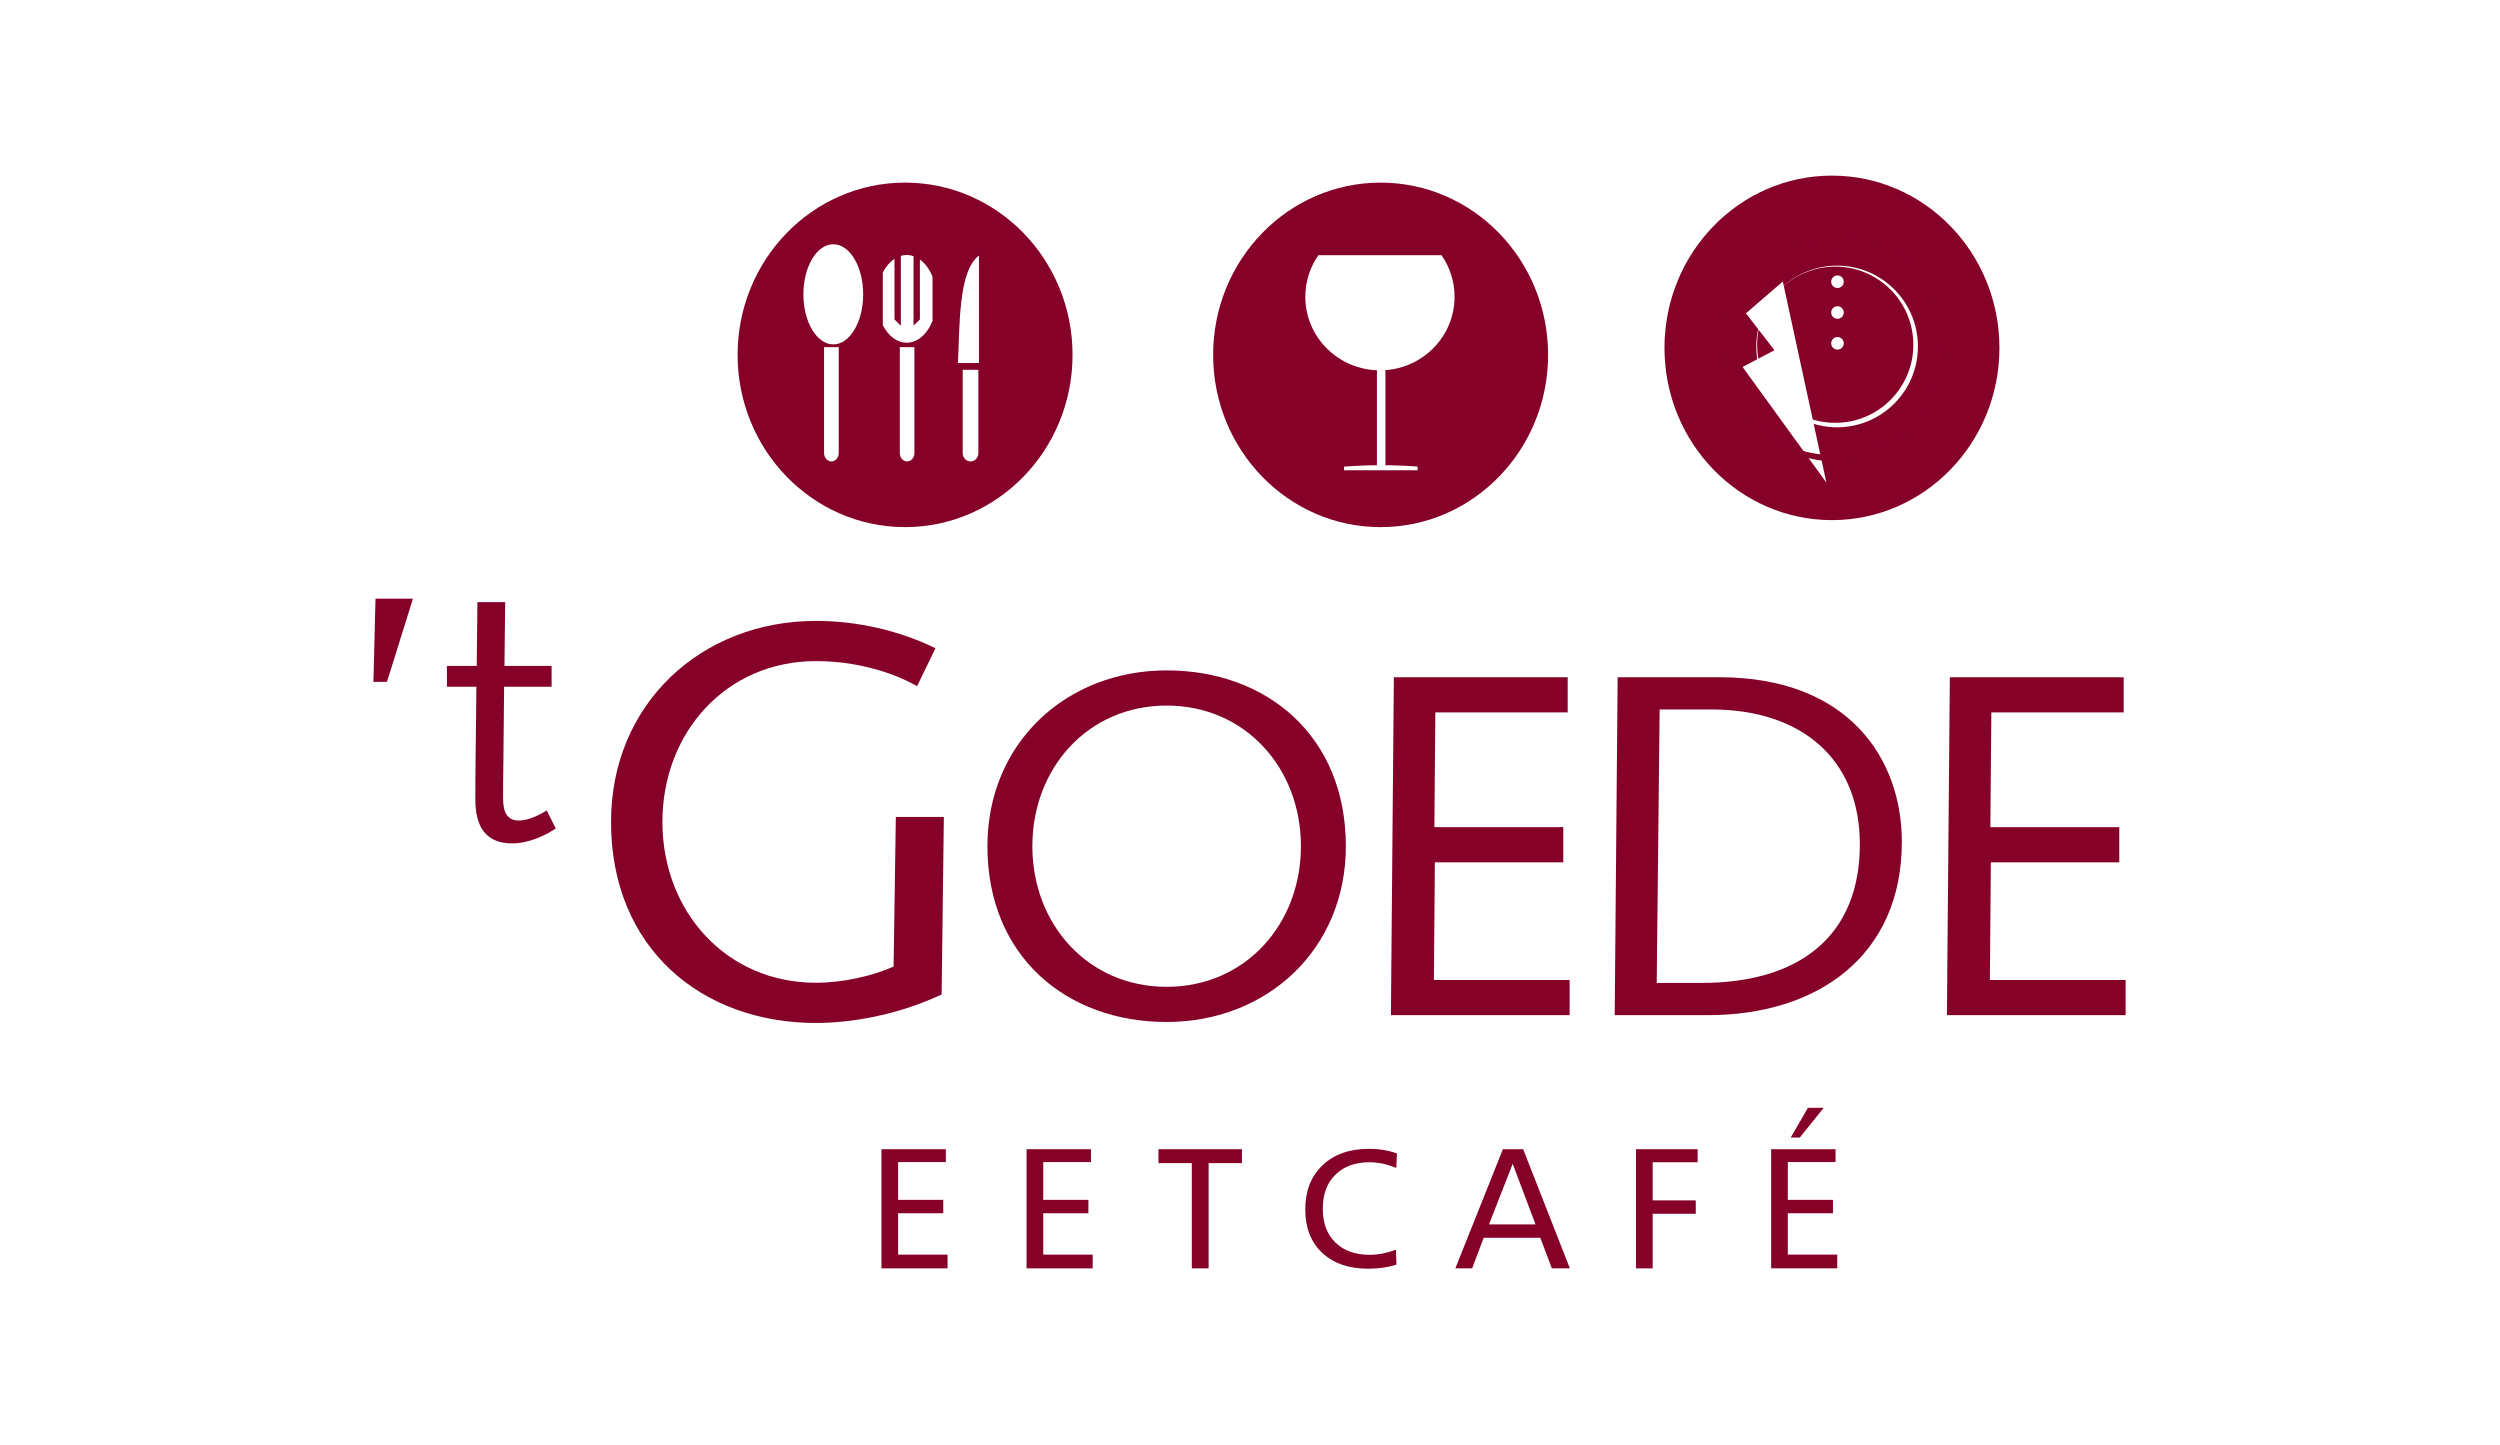 <?xml version="1.0" encoding="UTF-8" standalone="no"?>
<!DOCTYPE svg PUBLIC "-//W3C//DTD SVG 1.1//EN" "http://www.w3.org/Graphics/SVG/1.1/DTD/svg11.dtd">
<svg width="100%" height="100%" viewBox="0 0 1280 740" version="1.1" xmlns="http://www.w3.org/2000/svg" xmlns:xlink="http://www.w3.org/1999/xlink" xml:space="preserve" xmlns:serif="http://www.serif.com/" style="fill-rule:evenodd;clip-rule:evenodd;stroke-linejoin:round;stroke-miterlimit:2;">
    <rect x="0" y="0" width="1280" height="740" style="fill:white;"/>
    <g transform="matrix(1.351,0,0,1.351,-99.826,-130.016)">
        <g transform="matrix(4.051,0,0,4.051,-659.168,-2605.89)">
            <path d="M215.893,730.818L217.158,730.818L219.59,723.036L216.087,723.036L215.893,730.818ZM222.768,729.327L222.768,731.272L225.524,731.272L225.459,737.175C225.427,739.412 225.427,740.741 225.427,741.812C225.427,744.374 226.4,745.93 228.897,745.93C230.324,745.93 231.88,745.249 232.951,744.536L232.107,742.849C231.491,743.239 230.388,743.79 229.513,743.79C228.41,743.79 228.021,743.044 228.021,741.714C228.021,740.904 228.021,739.704 228.053,737.888L228.118,731.272L232.561,731.272L232.561,729.327L228.151,729.327L228.216,723.36L225.621,723.36L225.557,729.327L222.768,729.327Z" style="fill:rgb(133,1,40);fill-rule:nonzero;"/>
        </g>
        <g transform="matrix(-4.051,0,0,4.051,1853.26,-2883.42)">
            <path d="M310.083,752.621C301.43,752.621 294.416,759.836 294.416,768.736C294.416,777.636 301.43,784.85 310.083,784.85C318.736,784.85 325.75,777.636 325.75,768.736C325.75,759.836 318.736,752.621 310.083,752.621" style="fill:rgb(133,1,40);"/>
        </g>
        <g transform="matrix(-4.051,0,0,4.051,1492.84,-2883.43)">
            <path d="M265.601,752.622C256.948,752.622 249.933,759.836 249.933,768.736C249.933,777.636 256.948,784.851 265.601,784.851C274.253,784.851 281.267,777.636 281.267,768.736C281.267,759.836 274.253,752.622 265.601,752.622" style="fill:rgb(133,1,40);"/>
        </g>
        <g transform="matrix(-4.051,0,0,4.051,2195.34,-2888.73)">
            <path d="M352.303,753.276C343.65,753.276 336.636,760.491 336.636,769.391C336.636,778.29 343.65,785.505 352.303,785.505C360.956,785.505 367.97,778.29 367.97,769.391C367.97,760.491 360.956,753.276 352.303,753.276" style="fill:rgb(133,1,40);"/>
        </g>
        <g transform="matrix(4.051,0,0,4.051,-659.168,-2877.46)">
            <path d="M315.812,757.939C316.583,759.046 317.034,760.385 317.034,761.829C317.034,765.629 313.908,768.71 310.053,768.71L310.568,768.71L310.568,777.586L310.223,777.586C311.364,777.587 312.485,777.631 313.581,777.712L313.581,778.061L306.7,778.061L306.7,777.716C307.813,777.632 308.953,777.587 310.114,777.586L309.77,777.586L309.77,768.71L310.053,768.71C306.197,768.71 303.072,765.629 303.072,761.829C303.072,760.385 303.523,759.046 304.294,757.939L315.812,757.939Z" style="fill:white;"/>
        </g>
        <g transform="matrix(-4.051,0,0,4.051,1438.43,-2929.31)">
            <path d="M258.884,769.714C257.34,769.714 256.088,771.811 256.088,774.399C256.088,776.986 257.34,779.083 258.884,779.083C260.429,779.083 261.681,776.986 261.681,774.399C261.681,771.811 260.429,769.714 258.884,769.714" style="fill:white;"/>
        </g>
        <g transform="matrix(4.051,0,0,4.051,-659.168,-2925.88)">
            <path d="M265.781,769.873C266.002,769.873 266.216,769.911 266.421,769.981L266.421,776.477L267.015,775.903L267.015,770.293C267.51,770.651 267.922,771.216 268.199,771.911L268.199,776.04C267.714,777.258 266.813,778.078 265.781,778.078C264.868,778.078 264.057,777.436 263.547,776.443L263.547,771.508C263.83,770.958 264.205,770.515 264.639,770.23L264.639,775.903L265.233,776.497L265.233,769.952C265.41,769.901 265.593,769.873 265.781,769.873" style="fill:white;"/>
        </g>
        <g transform="matrix(4.051,0,0,4.051,-659.168,-2918.01)">
            <path d="M272.541,778.032L270.575,778.032C270.751,774.452 270.606,769.455 272.541,767.977L272.541,778.032Z" style="fill:white;"/>
        </g>
        <g transform="matrix(4.051,0,0,4.051,-659.168,-2845.98)">
            <path d="M259.422,758.767L259.422,768.685C259.422,769.112 259.114,769.462 258.737,769.462C258.36,769.462 258.051,769.112 258.051,768.685L258.051,758.767L259.422,758.767Z" style="fill:white;"/>
        </g>
        <g transform="matrix(4.051,0,0,4.051,-659.168,-2845.98)">
            <path d="M266.501,758.767L266.501,768.685C266.501,769.112 266.194,769.462 265.819,769.462C265.443,769.462 265.136,769.112 265.136,768.685L265.136,758.767L266.501,758.767Z" style="fill:white;"/>
        </g>
        <g transform="matrix(4.051,0,0,4.051,-659.168,-2837.37)">
            <path d="M272.484,758.767L272.484,766.56C272.484,766.987 272.155,767.337 271.752,767.337C271.35,767.337 271.02,766.987 271.02,766.56L271.02,758.767L272.484,758.767Z" style="fill:white;"/>
        </g>
        <g transform="matrix(4.051,0,0,4.051,-659.168,-2862.81)">
            <path d="M347.744,756.781L351.822,775.602L343.98,764.78L346.96,763.211L344.293,759.761L347.744,756.781Z" style="fill:white;"/>
        </g>
        <g transform="matrix(4.051,0,0,4.051,-659.168,-2958.36)">
            <path d="M348.627,780.22L348.597,775.749L352.871,777.71L356.792,775.749L356.792,780.219L352.832,778.239L348.627,780.22Z" style="fill:rgb(133,1,40);"/>
        </g>
        <g transform="matrix(-4.051,0,0,4.051,2199.53,-2938.87)">
            <path d="M352.82,774.991C352.495,774.991 352.232,775.255 352.232,775.58C352.232,775.904 352.495,776.168 352.82,776.168C353.145,776.168 353.408,775.904 353.408,775.58C353.408,775.255 353.145,774.991 352.82,774.991" style="fill:white;"/>
        </g>
        <g transform="matrix(-4.051,0,0,4.051,2199.53,-2915.53)">
            <path d="M352.82,772.11C352.495,772.11 352.232,772.373 352.232,772.698C352.232,773.023 352.495,773.286 352.82,773.286C353.145,773.286 353.408,773.023 353.408,772.698C353.408,772.373 353.145,772.11 352.82,772.11" style="fill:white;"/>
        </g>
        <g transform="matrix(-4.051,0,0,4.051,2199.53,-2892.18)">
            <path d="M352.82,769.228C352.495,769.228 352.232,769.492 352.232,769.816C352.232,770.141 352.495,770.405 352.82,770.405C353.145,770.405 353.408,770.141 353.408,769.816C353.408,769.492 353.145,769.228 352.82,769.228" style="fill:white;"/>
        </g>
        <g transform="matrix(4.051,0,0,4.051,-659.168,-2889.3)">
            <path d="M352.711,758.767C358.617,758.767 363.405,763.555 363.405,769.461C363.405,775.367 358.617,780.154 352.711,780.154C346.805,780.154 342.017,775.367 342.017,769.461C342.017,763.555 346.805,758.767 352.711,758.767ZM352.464,758.895C358.171,758.895 362.798,763.522 362.798,769.229C362.798,774.936 358.171,779.563 352.464,779.563C346.757,779.563 342.13,774.936 342.13,769.229C342.13,763.522 346.757,758.895 352.464,758.895" style="fill:rgb(133,1,40);"/>
        </g>
        <g transform="matrix(4.051,0,0,4.051,-659.168,-2889.79)">
            <path d="M352.821,761.96C356.997,761.96 360.383,765.345 360.383,769.522C360.383,773.698 356.997,777.083 352.821,777.083C348.645,777.083 345.26,773.698 345.26,769.522C345.26,765.345 348.645,761.96 352.821,761.96ZM352.647,762.051C356.683,762.051 359.954,765.322 359.954,769.358C359.954,773.394 356.683,776.665 352.647,776.665C348.611,776.665 345.34,773.394 345.34,769.358C345.34,765.322 348.611,762.051 352.647,762.051" style="fill:white;"/>
        </g>
        <g transform="matrix(65.073,0,0,65.073,402.344,576.92)">
            <path d="M0.086,-0.694L0.461,-0.694L0.461,-0.619L0.183,-0.619L0.183,-0.399L0.446,-0.399L0.446,-0.321L0.183,-0.321L0.183,-0.08L0.471,-0.08L0.471,-0L0.086,-0L0.086,-0.694Z" style="fill:rgb(133,1,40);fill-rule:nonzero;"/>
        </g>
        <g transform="matrix(65.073,0,0,65.073,457.344,576.92)">
            <path d="M0.086,-0.694L0.461,-0.694L0.461,-0.619L0.183,-0.619L0.183,-0.399L0.446,-0.399L0.446,-0.321L0.183,-0.321L0.183,-0.08L0.471,-0.08L0.471,-0L0.086,-0L0.086,-0.694Z" style="fill:rgb(133,1,40);fill-rule:nonzero;"/>
        </g>
        <g transform="matrix(65.073,0,0,65.073,512.344,576.92)">
            <path d="M0.009,-0.694L0.495,-0.694L0.495,-0.613L0.301,-0.613L0.301,-0L0.203,-0L0.203,-0.613L0.009,-0.613L0.009,-0.694Z" style="fill:rgb(133,1,40);fill-rule:nonzero;"/>
        </g>
        <g transform="matrix(65.073,0,0,65.073,565.31,576.92)">
            <path d="M0.584,-0.669L0.58,-0.585C0.553,-0.596 0.527,-0.604 0.502,-0.61C0.476,-0.615 0.45,-0.618 0.424,-0.618C0.34,-0.618 0.274,-0.594 0.225,-0.545C0.176,-0.497 0.152,-0.431 0.152,-0.348C0.152,-0.264 0.176,-0.199 0.225,-0.151C0.274,-0.103 0.34,-0.079 0.425,-0.079C0.451,-0.079 0.478,-0.082 0.503,-0.087C0.528,-0.092 0.553,-0.099 0.578,-0.109L0.581,-0.022C0.557,-0.014 0.531,-0.008 0.504,-0.004C0.477,-0 0.448,0.002 0.417,0.002C0.303,0.002 0.214,-0.029 0.148,-0.091C0.083,-0.152 0.05,-0.236 0.05,-0.343C0.05,-0.451 0.083,-0.536 0.15,-0.6C0.217,-0.664 0.307,-0.696 0.42,-0.696C0.45,-0.696 0.479,-0.694 0.507,-0.689C0.534,-0.685 0.56,-0.678 0.584,-0.669Z" style="fill:rgb(133,1,40);fill-rule:nonzero;"/>
        </g>
        <g transform="matrix(65.073,0,0,65.073,625.172,576.92)">
            <path d="M0.338,-0.609L0.2,-0.256L0.471,-0.256L0.338,-0.609ZM0.281,-0.694L0.399,-0.694L0.671,-0L0.566,-0L0.499,-0.178L0.169,-0.178L0.102,-0L0.004,-0L0.281,-0.694Z" style="fill:rgb(133,1,40);fill-rule:nonzero;"/>
        </g>
        <g transform="matrix(65.073,0,0,65.073,688.305,576.92)">
            <path d="M0.086,-0.694L0.445,-0.694L0.445,-0.618L0.183,-0.618L0.183,-0.396L0.434,-0.396L0.434,-0.318L0.183,-0.318L0.183,-0L0.086,-0L0.086,-0.694Z" style="fill:rgb(133,1,40);fill-rule:nonzero;"/>
        </g>
        <g transform="matrix(65.073,0,0,65.073,739.524,576.92)">
            <path d="M0.086,-0.694L0.461,-0.694L0.461,-0.619L0.183,-0.619L0.183,-0.399L0.446,-0.399L0.446,-0.321L0.183,-0.321L0.183,-0.08L0.471,-0.08L0.471,-0L0.086,-0L0.086,-0.694ZM0.3,-0.935L0.392,-0.935L0.253,-0.762L0.2,-0.762L0.3,-0.935Z" style="fill:rgb(133,1,40);fill-rule:nonzero;"/>
        </g>
        <g transform="matrix(211.631,0,0,211.631,294.878,480.956)">
            <path d="M0.56,-0.355L0.556,-0.087C0.518,-0.07 0.465,-0.058 0.417,-0.058C0.256,-0.058 0.142,-0.186 0.142,-0.346C0.142,-0.506 0.256,-0.634 0.417,-0.634C0.487,-0.634 0.553,-0.615 0.598,-0.589L0.631,-0.657C0.566,-0.689 0.49,-0.706 0.417,-0.706C0.212,-0.706 0.05,-0.558 0.05,-0.346C0.05,-0.12 0.212,0.014 0.417,0.014C0.48,0.014 0.563,-0 0.642,-0.037L0.646,-0.355L0.56,-0.355Z" style="fill:rgb(133,1,40);fill-rule:nonzero;"/>
        </g>
        <g transform="matrix(185.06,0,0,185.06,438.851,480.956)">
            <path d="M0.142,-0.346C0.142,-0.506 0.256,-0.634 0.417,-0.634C0.578,-0.634 0.692,-0.506 0.692,-0.346C0.692,-0.186 0.578,-0.058 0.417,-0.058C0.256,-0.058 0.142,-0.186 0.142,-0.346ZM0.05,-0.346C0.05,-0.12 0.212,0.014 0.417,0.014C0.622,0.014 0.784,-0.134 0.784,-0.346C0.784,-0.572 0.622,-0.706 0.417,-0.706C0.212,-0.706 0.05,-0.558 0.05,-0.346Z" style="fill:rgb(133,1,40);fill-rule:nonzero;"/>
        </g>
        <g transform="matrix(185.06,0,0,185.06,585.473,480.956)">
            <path d="M0.084,-0L0.45,-0L0.45,-0.072L0.172,-0.072L0.174,-0.313L0.437,-0.313L0.437,-0.385L0.173,-0.385L0.175,-0.62L0.446,-0.62L0.446,-0.692L0.09,-0.692L0.084,-0Z" style="fill:rgb(133,1,40);fill-rule:nonzero;"/>
        </g>
        <g transform="matrix(185.06,0,0,185.06,670.286,480.956)">
            <path d="M0.176,-0.626L0.282,-0.626C0.467,-0.626 0.586,-0.524 0.586,-0.35C0.586,-0.16 0.46,-0.066 0.262,-0.066L0.17,-0.066L0.176,-0.626ZM0.084,-0L0.275,-0C0.499,-0 0.672,-0.121 0.672,-0.355C0.672,-0.524 0.564,-0.692 0.298,-0.692L0.09,-0.692L0.084,-0Z" style="fill:rgb(133,1,40);fill-rule:nonzero;"/>
        </g>
        <g transform="matrix(185.06,0,0,185.06,796.181,480.956)">
            <path d="M0.084,-0L0.45,-0L0.45,-0.072L0.172,-0.072L0.174,-0.313L0.437,-0.313L0.437,-0.385L0.173,-0.385L0.175,-0.62L0.446,-0.62L0.446,-0.692L0.09,-0.692L0.084,-0Z" style="fill:rgb(133,1,40);fill-rule:nonzero;"/>
        </g>
    </g>
</svg>
